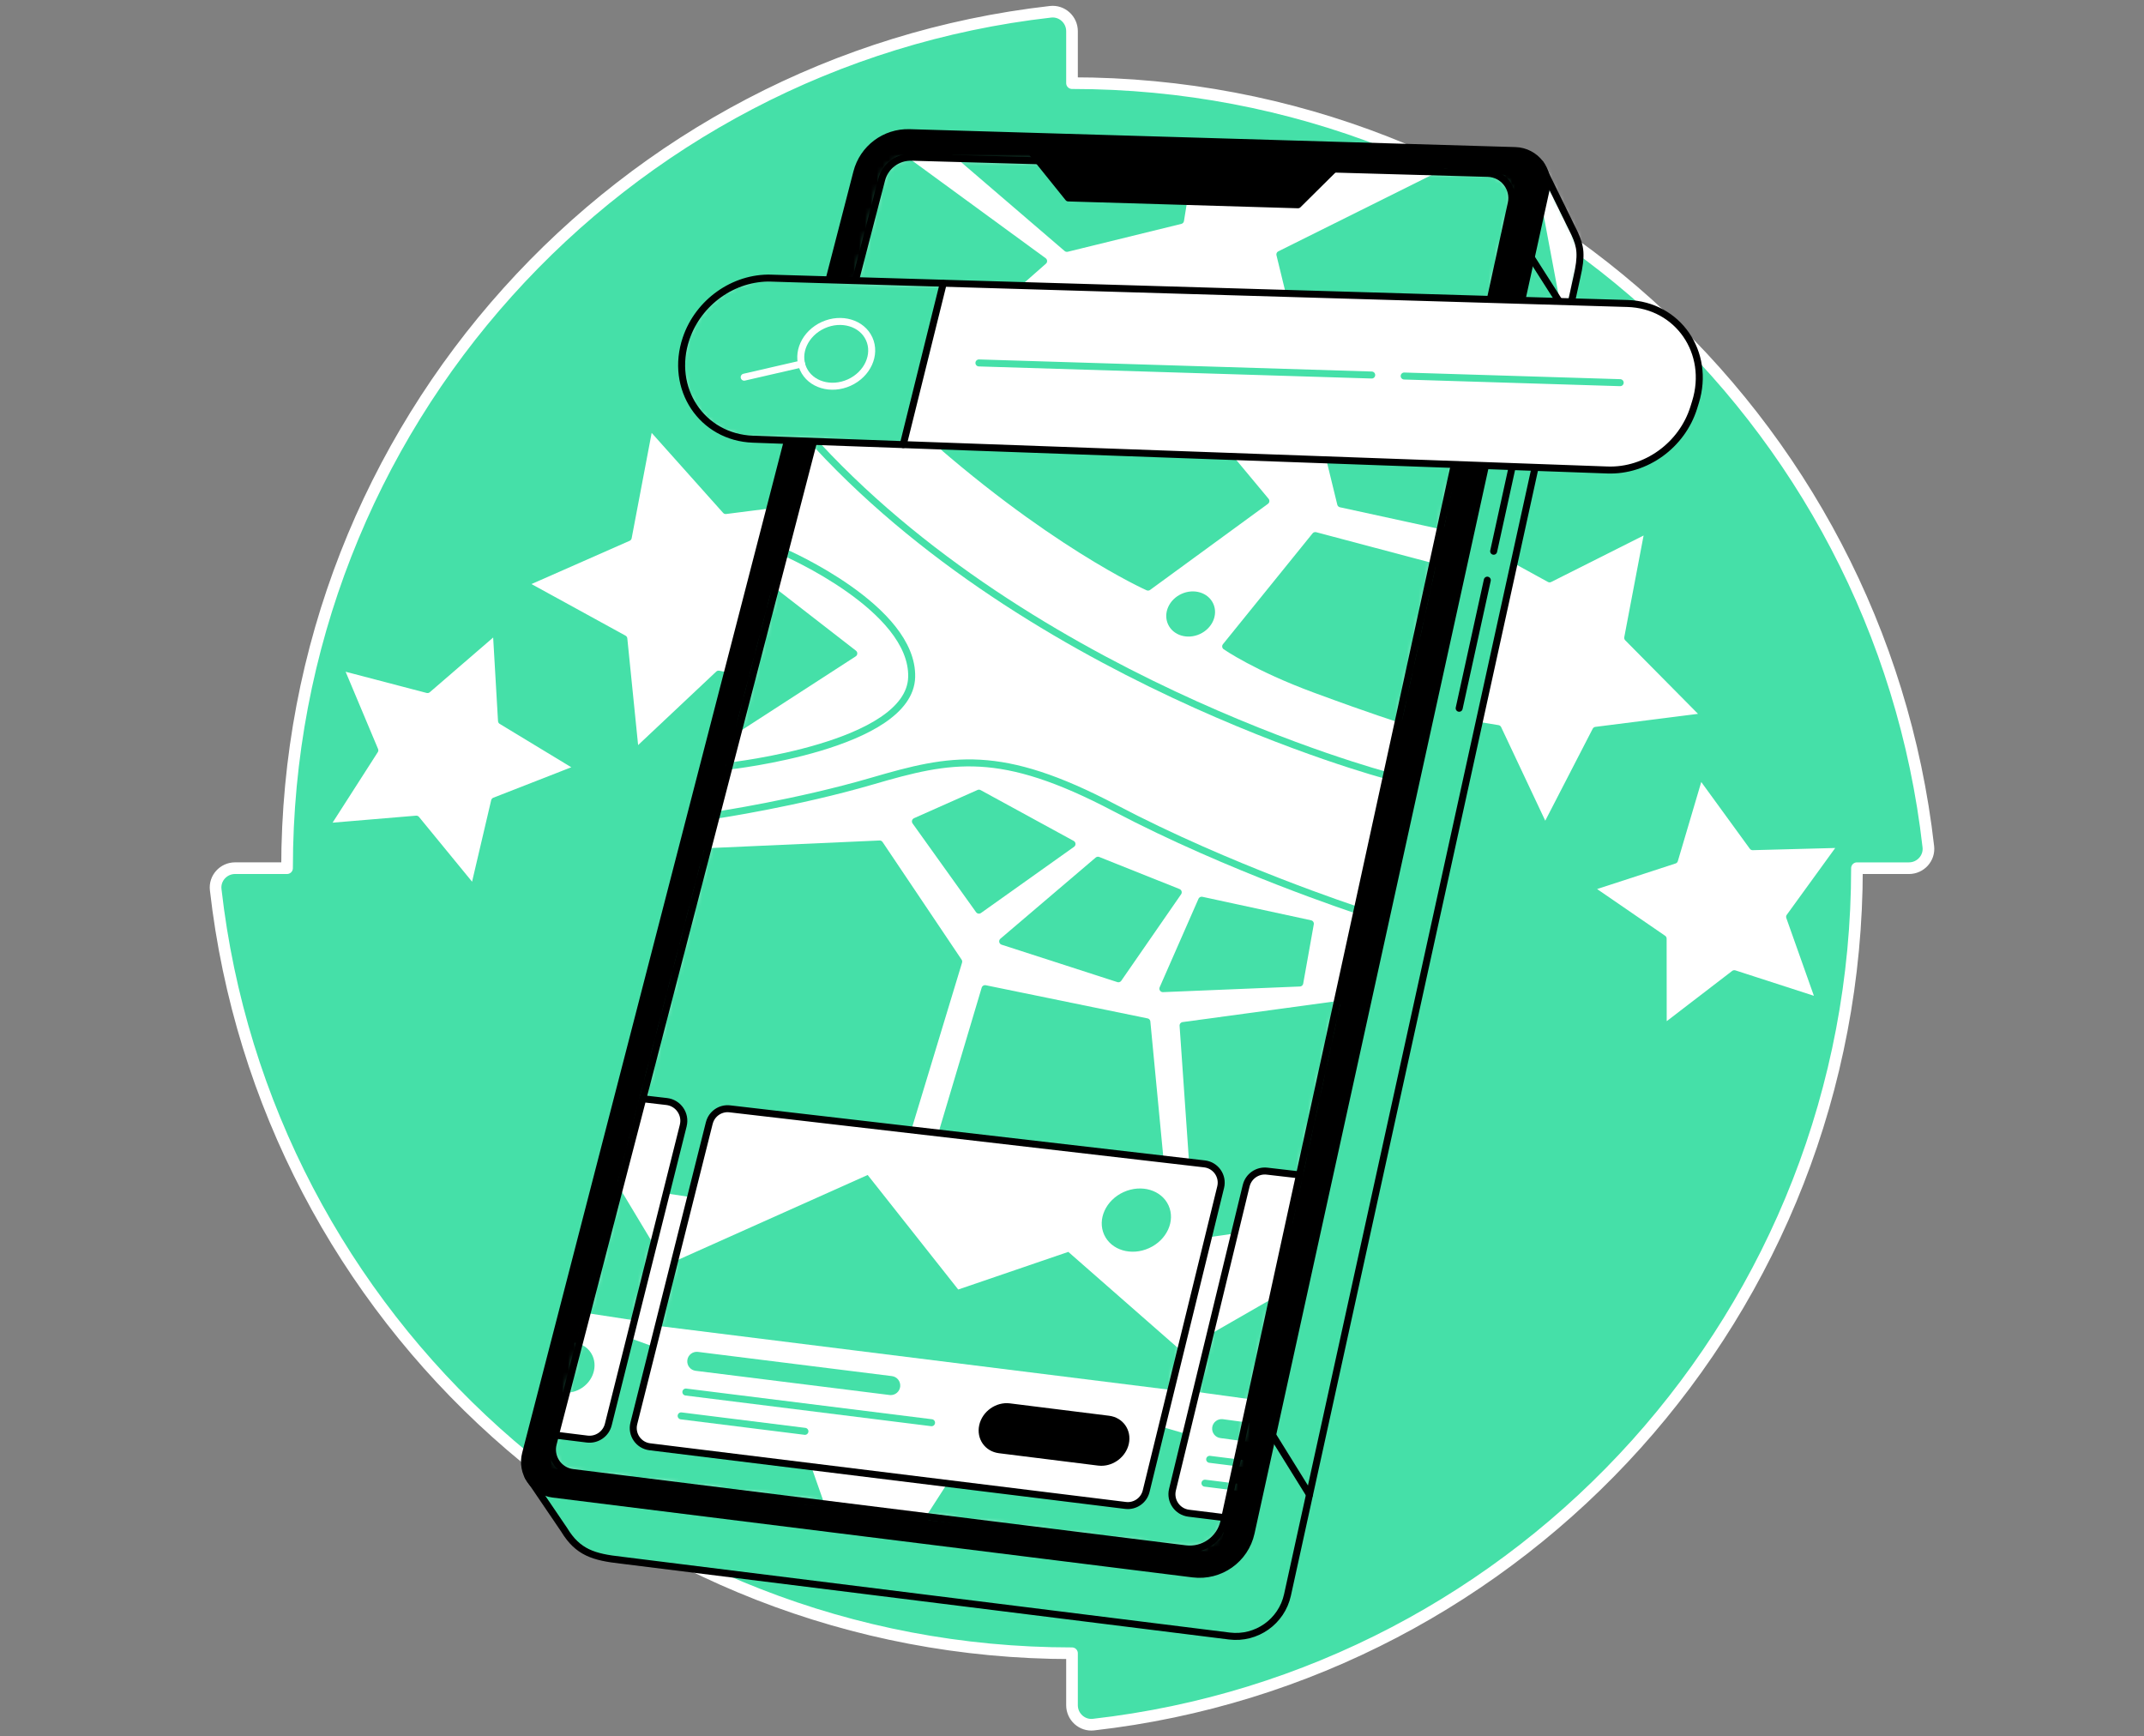 <svg width="368" height="298" viewBox="0 0 368 298" fill="none" xmlns="http://www.w3.org/2000/svg">
<rect x="0" y="0" width="368" height="298" fill="#808080" stroke="none"/>
<path d="M184.001 14.266V5.348C184.001 3.371 182.283 1.798 180.318 2.021C106.562 10.388 49.27 72.998 49.27 148.996H40.349C38.368 148.996 36.795 150.714 37.022 152.68C45.392 226.435 107.998 283.731 184.001 283.731V292.652C184.001 294.629 185.718 296.202 187.684 295.979C261.44 287.608 318.731 224.999 318.731 149H327.653C329.633 149 331.206 147.29 330.983 145.32C322.616 71.565 260.003 14.269 184.004 14.269" fill="#45E0A8"/>
<path d="M184.001 14.266V5.348C184.001 3.371 182.283 1.798 180.318 2.021C106.562 10.388 49.27 72.998 49.27 148.996H40.349C38.368 148.996 36.795 150.714 37.022 152.68C45.392 226.435 107.998 283.731 184.001 283.731V292.652C184.001 294.629 185.718 296.202 187.684 295.979C261.44 287.608 318.731 224.999 318.731 149H327.653C329.633 149 331.206 147.29 330.983 145.32C322.616 71.565 260.003 14.269 184.004 14.269" stroke="white" stroke-width="2" stroke-linecap="round" stroke-linejoin="round"/>
<path d="M58.3 114.398L73.378 118.344L85.176 108.162L86.079 123.719L99.411 131.795L84.891 137.465L81.334 152.637L71.455 140.583L55.923 141.886L64.337 128.767L58.3 114.398Z" fill="white" stroke="#45E0A8" stroke-width="1.2" stroke-linecap="round" stroke-linejoin="round"/>
<path d="M111.49 72.987L124.563 87.619L144.03 85.142L134.154 102.099L142.525 119.849L123.346 115.694L109.053 129.141L107.076 109.617L89.871 100.177L107.829 92.263L111.49 72.987Z" fill="white" stroke="#45E0A8" stroke-width="1.2" stroke-linecap="round" stroke-linejoin="round"/>
<path d="M282.926 90.823L279.383 109.465L292.733 122.952L273.907 125.342L265.205 142.206L257.116 125.04L238.387 121.976L252.212 108.975L249.339 90.218L265.976 99.348L282.926 90.823Z" fill="white" stroke="#45E0A8" stroke-width="1.2" stroke-linecap="round" stroke-linejoin="round"/>
<path d="M316.2 144.9L307.171 157.35L312.312 171.844L297.68 167.106L285.479 176.471L285.464 161.09L272.788 152.385L287.412 147.618L291.776 132.871L300.827 145.307L316.2 144.9Z" fill="white" stroke="#45E0A8" stroke-width="1.2" stroke-linecap="round" stroke-linejoin="round"/>
<path d="M270.286 40.112L264.428 28.148L261.818 36.364L162.356 33.423C158.125 33.297 154.37 36.116 153.308 40.217L97.946 254.345L90.63 253.405L96.826 262.532C99.192 266.445 101.917 267.234 106.652 267.76L211.01 280.775C215.658 281.354 219.982 278.298 220.987 273.722L270.649 47.615C271.538 43.795 271.297 42.341 270.286 40.112Z" fill="#45E0A8"/>
<mask id="mask0_9414_2228" style="mask-type:luminance" maskUnits="userSpaceOnUse" x="90" y="28" width="182" height="253">
<path d="M270.286 40.112L264.428 28.148L261.818 36.364L162.356 33.423C158.125 33.297 154.37 36.116 153.308 40.217L97.946 254.345L90.63 253.405L96.826 262.532C99.192 266.445 101.917 267.234 106.652 267.76L211.01 280.775C215.658 281.354 219.982 278.298 220.987 273.722L270.649 47.615C271.538 43.795 271.297 42.341 270.286 40.112Z" fill="white"/>
</mask>
<g mask="url(#mask0_9414_2228)">
<path d="M264.702 35.615L268.658 56.68L272.025 40.688L265.494 26.981L264.702 35.615Z" fill="white"/>
</g>
<path d="M270.286 40.112L264.428 28.148L261.818 36.364L162.356 33.423C158.125 33.297 154.37 36.116 153.308 40.217L97.946 254.345L90.63 253.405L96.826 262.532C99.192 266.445 101.917 267.234 106.652 267.76L211.01 280.775C215.658 281.354 219.982 278.298 220.987 273.722L270.649 47.615C271.538 43.795 271.297 42.341 270.286 40.112Z" stroke="black" stroke-width="1.2" stroke-linecap="round" stroke-linejoin="round"/>
<path d="M156.113 22.767L260.086 25.841C263.578 25.946 266.113 29.197 265.364 32.606L214.744 263.065C213.739 267.641 209.415 270.698 204.767 270.119L94.911 256.416C91.574 255.998 89.363 252.747 90.206 249.492L147.065 29.561C148.124 25.463 151.879 22.641 156.113 22.767Z" fill="black" stroke="black" stroke-width="1.2" stroke-linecap="round" stroke-linejoin="round"/>
<path d="M156.487 26.981L255.394 29.757C258.037 29.844 259.956 32.306 259.394 34.891L210.081 261.12C209.418 264.159 206.549 266.189 203.467 265.804L98.309 252.717C95.926 252.422 94.349 250.096 94.954 247.774L151.327 30.841C151.932 28.508 154.075 26.906 156.487 26.985V26.981Z" fill="white"/>
<mask id="mask1_9414_2228" style="mask-type:luminance" maskUnits="userSpaceOnUse" x="94" y="26" width="166" height="240">
<path d="M156.487 26.98L255.394 29.756C258.037 29.843 259.956 32.305 259.394 34.89L210.081 261.119C209.418 264.158 206.549 266.188 203.467 265.803L98.309 252.716C95.926 252.421 94.349 250.095 94.954 247.773L151.327 30.84C151.932 28.507 154.075 26.905 156.487 26.984V26.98Z" fill="white"/>
</mask>
<g mask="url(#mask1_9414_2228)">
<path d="M136.779 72.5C174.244 116.211 237.991 133.082 237.991 133.082" stroke="#45E0A8" stroke-width="1.2" stroke-linecap="round" stroke-linejoin="round"/>
<path d="M134.702 94.814C134.702 94.814 156.8 104.37 156.48 116.211C156.156 128.049 125.179 131.462 125.179 131.462" stroke="#45E0A8" stroke-width="1.2" stroke-linecap="round" stroke-linejoin="round"/>
<path d="M122.99 139.883C122.99 139.883 136.779 137.823 149.697 134.05C163.295 130.079 171.659 128.301 191.36 138.673C211.06 149.046 232.95 156.203 232.95 156.203" stroke="#45E0A8" stroke-width="1.2" stroke-linecap="round" stroke-linejoin="round"/>
<path d="M150.943 24.202L179.129 44.803L152.602 68.14L142.59 61.84L150.943 24.202Z" fill="#45E0A8" stroke="#45E0A8" stroke-width="1.2" stroke-linecap="round" stroke-linejoin="round"/>
<path d="M248.043 29.552L219.68 43.672L230.117 86.469L247.334 90.217L259.553 30.769L248.043 29.552Z" fill="#45E0A8" stroke="#45E0A8" stroke-width="1.2" stroke-linecap="round" stroke-linejoin="round"/>
<path d="M157.124 72.5C179.846 93.129 197.051 100.759 197.051 100.759L217.278 85.983L193.782 57.764L157.124 72.5Z" fill="#45E0A8" stroke="#45E0A8" stroke-width="1.2" stroke-linecap="round" stroke-linejoin="round"/>
<path d="M225.757 91.916L245.803 97.234L240.111 123.35C240.111 123.35 235.931 122.076 225.757 118.321C215.583 114.566 210.376 110.933 210.376 110.933L225.757 91.916Z" fill="#45E0A8" stroke="#45E0A8" stroke-width="1.2" stroke-linecap="round" stroke-linejoin="round"/>
<path d="M205.685 108.276C207.528 107.438 208.431 105.459 207.702 103.855C206.972 102.251 204.888 101.631 203.045 102.468C201.202 103.306 200.3 105.285 201.029 106.889C201.758 108.493 203.843 109.114 205.685 108.276Z" fill="#45E0A8" stroke="#45E0A8" stroke-width="1.2" stroke-linecap="round" stroke-linejoin="round"/>
<path d="M132.941 101.587L146.546 112.143L126.896 124.859L132.941 101.587Z" fill="#45E0A8" stroke="#45E0A8" stroke-width="1.2" stroke-linecap="round" stroke-linejoin="round"/>
<path d="M157.124 140.97L168.026 136.124L184 144.844L168.026 156.203L157.124 140.97Z" fill="#45E0A8" stroke="#45E0A8" stroke-width="1.2" stroke-linecap="round" stroke-linejoin="round"/>
<path d="M160.123 22.884L204.763 24.619L202.625 37.84L183.125 42.624L160.123 22.884Z" fill="#45E0A8" stroke="#45E0A8" stroke-width="1.2" stroke-linecap="round" stroke-linejoin="round"/>
<path d="M188.454 147.631L172.102 161.557L191.964 167.976L202.233 153.136L188.454 147.631Z" fill="#45E0A8" stroke="#45E0A8" stroke-width="1.2" stroke-linecap="round" stroke-linejoin="round"/>
<path d="M206.258 154.496L199.597 169.671L223.093 168.703L224.911 158.528L206.258 154.496Z" fill="#45E0A8" stroke="#45E0A8" stroke-width="1.2" stroke-linecap="round" stroke-linejoin="round"/>
<path d="M121.359 146.166L150.989 144.845L164.555 165.032L150.989 209.762L106.58 203.026L121.359 146.166Z" fill="#45E0A8" stroke="#45E0A8" stroke-width="1.2" stroke-linecap="round" stroke-linejoin="round"/>
<path d="M169.073 169.672L196.85 175.364L200.403 212.508L157.124 209.761L169.073 169.672Z" fill="#45E0A8" stroke="#45E0A8" stroke-width="1.2" stroke-linecap="round" stroke-linejoin="round"/>
<path d="M203.064 176.005L205.566 212.001L221.274 209.762L229.415 172.427L203.064 176.005Z" fill="#45E0A8" stroke="#45E0A8" stroke-width="1.2" stroke-linecap="round" stroke-linejoin="round"/>
<path d="M100.236 227.432L134.435 239.799L140.829 258.005L94.821 251.402L100.236 227.432Z" fill="#45E0A8" stroke="#45E0A8" stroke-width="1.2" stroke-linecap="round" stroke-linejoin="round"/>
<path d="M159.604 260.343L173.919 238.104L212.252 249.225L208.799 265.851L159.604 260.343Z" fill="#45E0A8" stroke="#45E0A8" stroke-width="1.2" stroke-linecap="round" stroke-linejoin="round"/>
</g>
<path d="M156.487 26.981L255.394 29.757C258.037 29.844 259.956 32.306 259.394 34.891L210.081 261.12C209.418 264.159 206.549 266.189 203.467 265.804L98.309 252.717C95.926 252.422 94.349 250.096 94.954 247.774L151.327 30.841C151.932 28.508 154.075 26.906 156.487 26.985V26.981Z" stroke="black" stroke-width="1.2" stroke-linecap="round" stroke-linejoin="round"/>
<path d="M218.427 246.298L224.767 256.508" stroke="black" stroke-width="1.2" stroke-linecap="round" stroke-linejoin="round"/>
<path d="M262.491 43.673L269.238 54.251" stroke="black" stroke-width="1.2" stroke-linecap="round" stroke-linejoin="round"/>
<path d="M177.271 26.395L183.367 33.971L222.79 35.144L230.117 27.879L177.271 26.395Z" fill="black" stroke="black" stroke-width="1.2" stroke-linecap="round" stroke-linejoin="round"/>
<path d="M132.376 47.735L279.33 52.084C288.017 52.34 293.655 60.509 291.016 69.009L290.725 69.945C288.719 76.404 282.505 80.897 275.909 80.66L129.247 75.375C120.448 75.058 114.864 66.644 117.77 58.082C119.89 51.836 125.95 47.544 132.376 47.731V47.735Z" fill="white"/>
<mask id="mask2_9414_2228" style="mask-type:luminance" maskUnits="userSpaceOnUse" x="116" y="47" width="176" height="34">
<path d="M132.376 47.736L279.33 52.085C288.017 52.341 293.655 60.51 291.016 69.01L290.725 69.946C288.719 76.405 282.505 80.898 275.909 80.661L129.247 75.376C120.448 75.059 114.864 66.645 117.77 58.083C119.89 51.837 125.95 47.545 132.376 47.733V47.736Z" fill="white"/>
</mask>
<g mask="url(#mask2_9414_2228)">
<path d="M161.899 48.319L155.036 76.304L128.391 75.318C128.391 75.318 117.064 74.85 117.093 61.1C117.107 54.529 122.522 50.155 127.393 48.492C132.715 46.674 147.584 48.258 147.584 48.258L161.902 48.319H161.899Z" fill="#45E0A8"/>
<path d="M145.771 65.653C148.897 64.231 150.429 60.873 149.192 58.153C147.955 55.432 144.418 54.379 141.292 55.8C138.166 57.222 136.635 60.58 137.872 63.3C139.109 66.021 142.645 67.074 145.771 65.653Z" stroke="white" stroke-width="1.2" stroke-linecap="round" stroke-linejoin="round"/>
<path d="M137.579 62.464L127.732 64.732" stroke="white" stroke-width="1.2" stroke-linecap="round" stroke-linejoin="round"/>
</g>
<path d="M132.376 47.735L279.33 52.084C288.017 52.34 293.655 60.509 291.016 69.009L290.725 69.945C288.719 76.404 282.505 80.897 275.909 80.66L129.247 75.375C120.448 75.058 114.864 66.644 117.77 58.082C119.89 51.836 125.95 47.544 132.376 47.731V47.735Z" stroke="black" stroke-width="1.2" stroke-linecap="round" stroke-linejoin="round"/>
<path d="M161.898 48.656L155.036 76.303" stroke="black" stroke-width="1.2" stroke-linecap="round" stroke-linejoin="round"/>
<path d="M241.015 64.533L278.091 65.674" stroke="#45E0A8" stroke-width="1.2" stroke-linecap="round" stroke-linejoin="round"/>
<path d="M168.026 62.287L235.442 64.361" stroke="#45E0A8" stroke-width="1.2" stroke-linecap="round" stroke-linejoin="round"/>
<path d="M121.744 192.726L108.79 244.293C108.315 246.179 109.604 248.059 111.534 248.296L193.185 258.363C194.812 258.565 196.335 257.513 196.728 255.918L209.516 203.735C209.981 201.842 208.681 199.973 206.744 199.746L125.262 190.299C123.649 190.112 122.144 191.149 121.748 192.726H121.744Z" fill="white"/>
<mask id="mask3_9414_2228" style="mask-type:luminance" maskUnits="userSpaceOnUse" x="108" y="190" width="102" height="69">
<path d="M121.744 192.726L108.79 244.293C108.315 246.179 109.604 248.059 111.534 248.296L193.185 258.363C194.812 258.565 196.335 257.513 196.728 255.918L209.516 203.735C209.981 201.842 208.681 199.973 206.744 199.746L125.262 190.299C123.649 190.112 122.144 191.149 121.748 192.726H121.744Z" fill="white"/>
</mask>
<g mask="url(#mask3_9414_2228)">
<path d="M112.992 227.555L200.983 238.539L202.646 231.749L183.367 214.849L164.472 221.308L148.93 201.65L115.775 216.484L112.992 227.555Z" fill="#45E0A8"/>
<path d="M197.232 214.201C200.284 212.814 201.779 209.536 200.572 206.881C199.365 204.225 195.912 203.198 192.86 204.585C189.808 205.973 188.313 209.25 189.521 211.906C190.728 214.561 194.181 215.589 197.232 214.201Z" fill="#45E0A8"/>
<path d="M152.887 239.425C152.818 239.425 152.75 239.421 152.682 239.41L119.393 235.256C118.497 235.144 117.863 234.327 117.975 233.43C118.086 232.534 118.907 231.9 119.8 232.012L153.088 236.167C153.985 236.278 154.619 237.095 154.507 237.992C154.403 238.82 153.7 239.425 152.887 239.425Z" fill="#45E0A8"/>
<path d="M189.034 251.562C188.85 251.562 188.67 251.551 188.486 251.526L171.464 249.401C169.074 249.103 167.558 246.946 168.076 244.584C168.595 242.222 170.956 240.548 173.343 240.847L190.366 242.971C192.756 243.27 194.272 245.427 193.754 247.788C193.275 249.97 191.226 251.562 189.037 251.558L189.034 251.562Z" fill="black"/>
<path d="M117.723 238.902L159.893 244.166" stroke="#45E0A8" stroke-width="1.2" stroke-linecap="round" stroke-linejoin="round"/>
<path d="M116.913 242.993L138.158 245.647" stroke="#45E0A8" stroke-width="1.2" stroke-linecap="round" stroke-linejoin="round"/>
</g>
<path d="M121.744 192.726L108.79 244.293C108.315 246.179 109.604 248.059 111.534 248.296L193.185 258.363C194.812 258.565 196.335 257.513 196.728 255.918L209.516 203.735C209.981 201.842 208.681 199.973 206.744 199.746L125.262 190.299C123.649 190.112 122.144 191.149 121.748 192.726H121.744Z" stroke="black" stroke-width="1.2" stroke-linecap="round" stroke-linejoin="round"/>
<path d="M213.897 203.483L201.246 255.659C200.781 257.57 202.088 259.457 204.04 259.698L210.221 260.462L223.046 201.636L217.476 200.992C215.827 200.801 214.29 201.87 213.901 203.483H213.897Z" fill="white"/>
<mask id="mask4_9414_2228" style="mask-type:luminance" maskUnits="userSpaceOnUse" x="201" y="200" width="23" height="61">
<path d="M213.897 203.483L201.246 255.659C200.781 257.57 202.088 259.457 204.04 259.698L210.221 260.462L223.046 201.636L217.476 200.992C215.827 200.801 214.29 201.87 213.901 203.483H213.897Z" fill="white"/>
</mask>
<g mask="url(#mask4_9414_2228)">
<path d="M207.712 228.991L218.427 222.835L214.653 240.145L205.318 238.867L207.712 228.991Z" fill="#45E0A8"/>
<path d="M220.144 248.231C220.076 248.231 220.007 248.228 219.939 248.217L209.484 246.805C208.587 246.694 207.953 245.877 208.065 244.98C208.177 244.084 208.997 243.45 209.89 243.562L220.346 244.973C221.242 245.084 221.876 245.902 221.764 246.798C221.66 247.626 220.958 248.231 220.144 248.231Z" fill="#45E0A8"/>
<path d="M207.629 250.449L216.295 251.533" stroke="#45E0A8" stroke-width="1.2" stroke-linecap="round" stroke-linejoin="round"/>
<path d="M206.819 254.543L213.426 255.367" stroke="#45E0A8" stroke-width="1.2" stroke-linecap="round" stroke-linejoin="round"/>
</g>
<path d="M213.897 203.483L201.246 255.659C200.781 257.57 202.088 259.457 204.04 259.698L210.221 260.462L223.046 201.636L217.476 200.992C215.827 200.801 214.29 201.87 213.901 203.483H213.897Z" stroke="black" stroke-width="1.2" stroke-linecap="round" stroke-linejoin="round"/>
<path d="M117.276 193.158L104.412 244.477C104.005 246.107 102.446 247.177 100.776 246.972L95.329 246.298L110.331 188.567L114.428 189.043C116.423 189.273 117.762 191.206 117.272 193.158H117.276Z" fill="white"/>
<mask id="mask5_9414_2228" style="mask-type:luminance" maskUnits="userSpaceOnUse" x="95" y="188" width="23" height="59">
<path d="M117.276 193.158L104.412 244.477C104.005 246.107 102.446 247.177 100.776 246.972L95.329 246.298L110.331 188.567L114.428 189.043C116.423 189.273 117.762 191.206 117.272 193.158H117.276Z" fill="white"/>
</mask>
<g mask="url(#mask5_9414_2228)">
<path d="M97.229 239.008C97.046 239.008 96.866 238.997 96.682 238.972L79.66 236.848C77.269 236.549 75.754 234.392 76.272 232.03C76.79 229.669 79.152 227.994 81.539 228.293L98.561 230.418C100.952 230.716 102.468 232.873 101.949 235.235C101.471 237.416 99.422 239.008 97.233 239.004L97.229 239.008Z" fill="#45E0A8"/>
<path d="M108.895 226.601L100.776 225.359L106.356 203.887L112.167 213.554L108.895 226.601Z" fill="#45E0A8"/>
</g>
<path d="M117.276 193.158L104.412 244.477C104.005 246.107 102.446 247.177 100.776 246.972L95.329 246.298L110.331 188.567L114.428 189.043C116.423 189.273 117.762 191.206 117.272 193.158H117.276Z" stroke="black" stroke-width="1.2" stroke-linecap="round" stroke-linejoin="round"/>
<path d="M255.283 99.568L250.455 121.552" stroke="black" stroke-width="1.2" stroke-linecap="round" stroke-linejoin="round"/>
<path d="M259.56 80.091L256.374 94.604" stroke="black" stroke-width="1.2" stroke-linecap="round" stroke-linejoin="round"/>
</svg>
